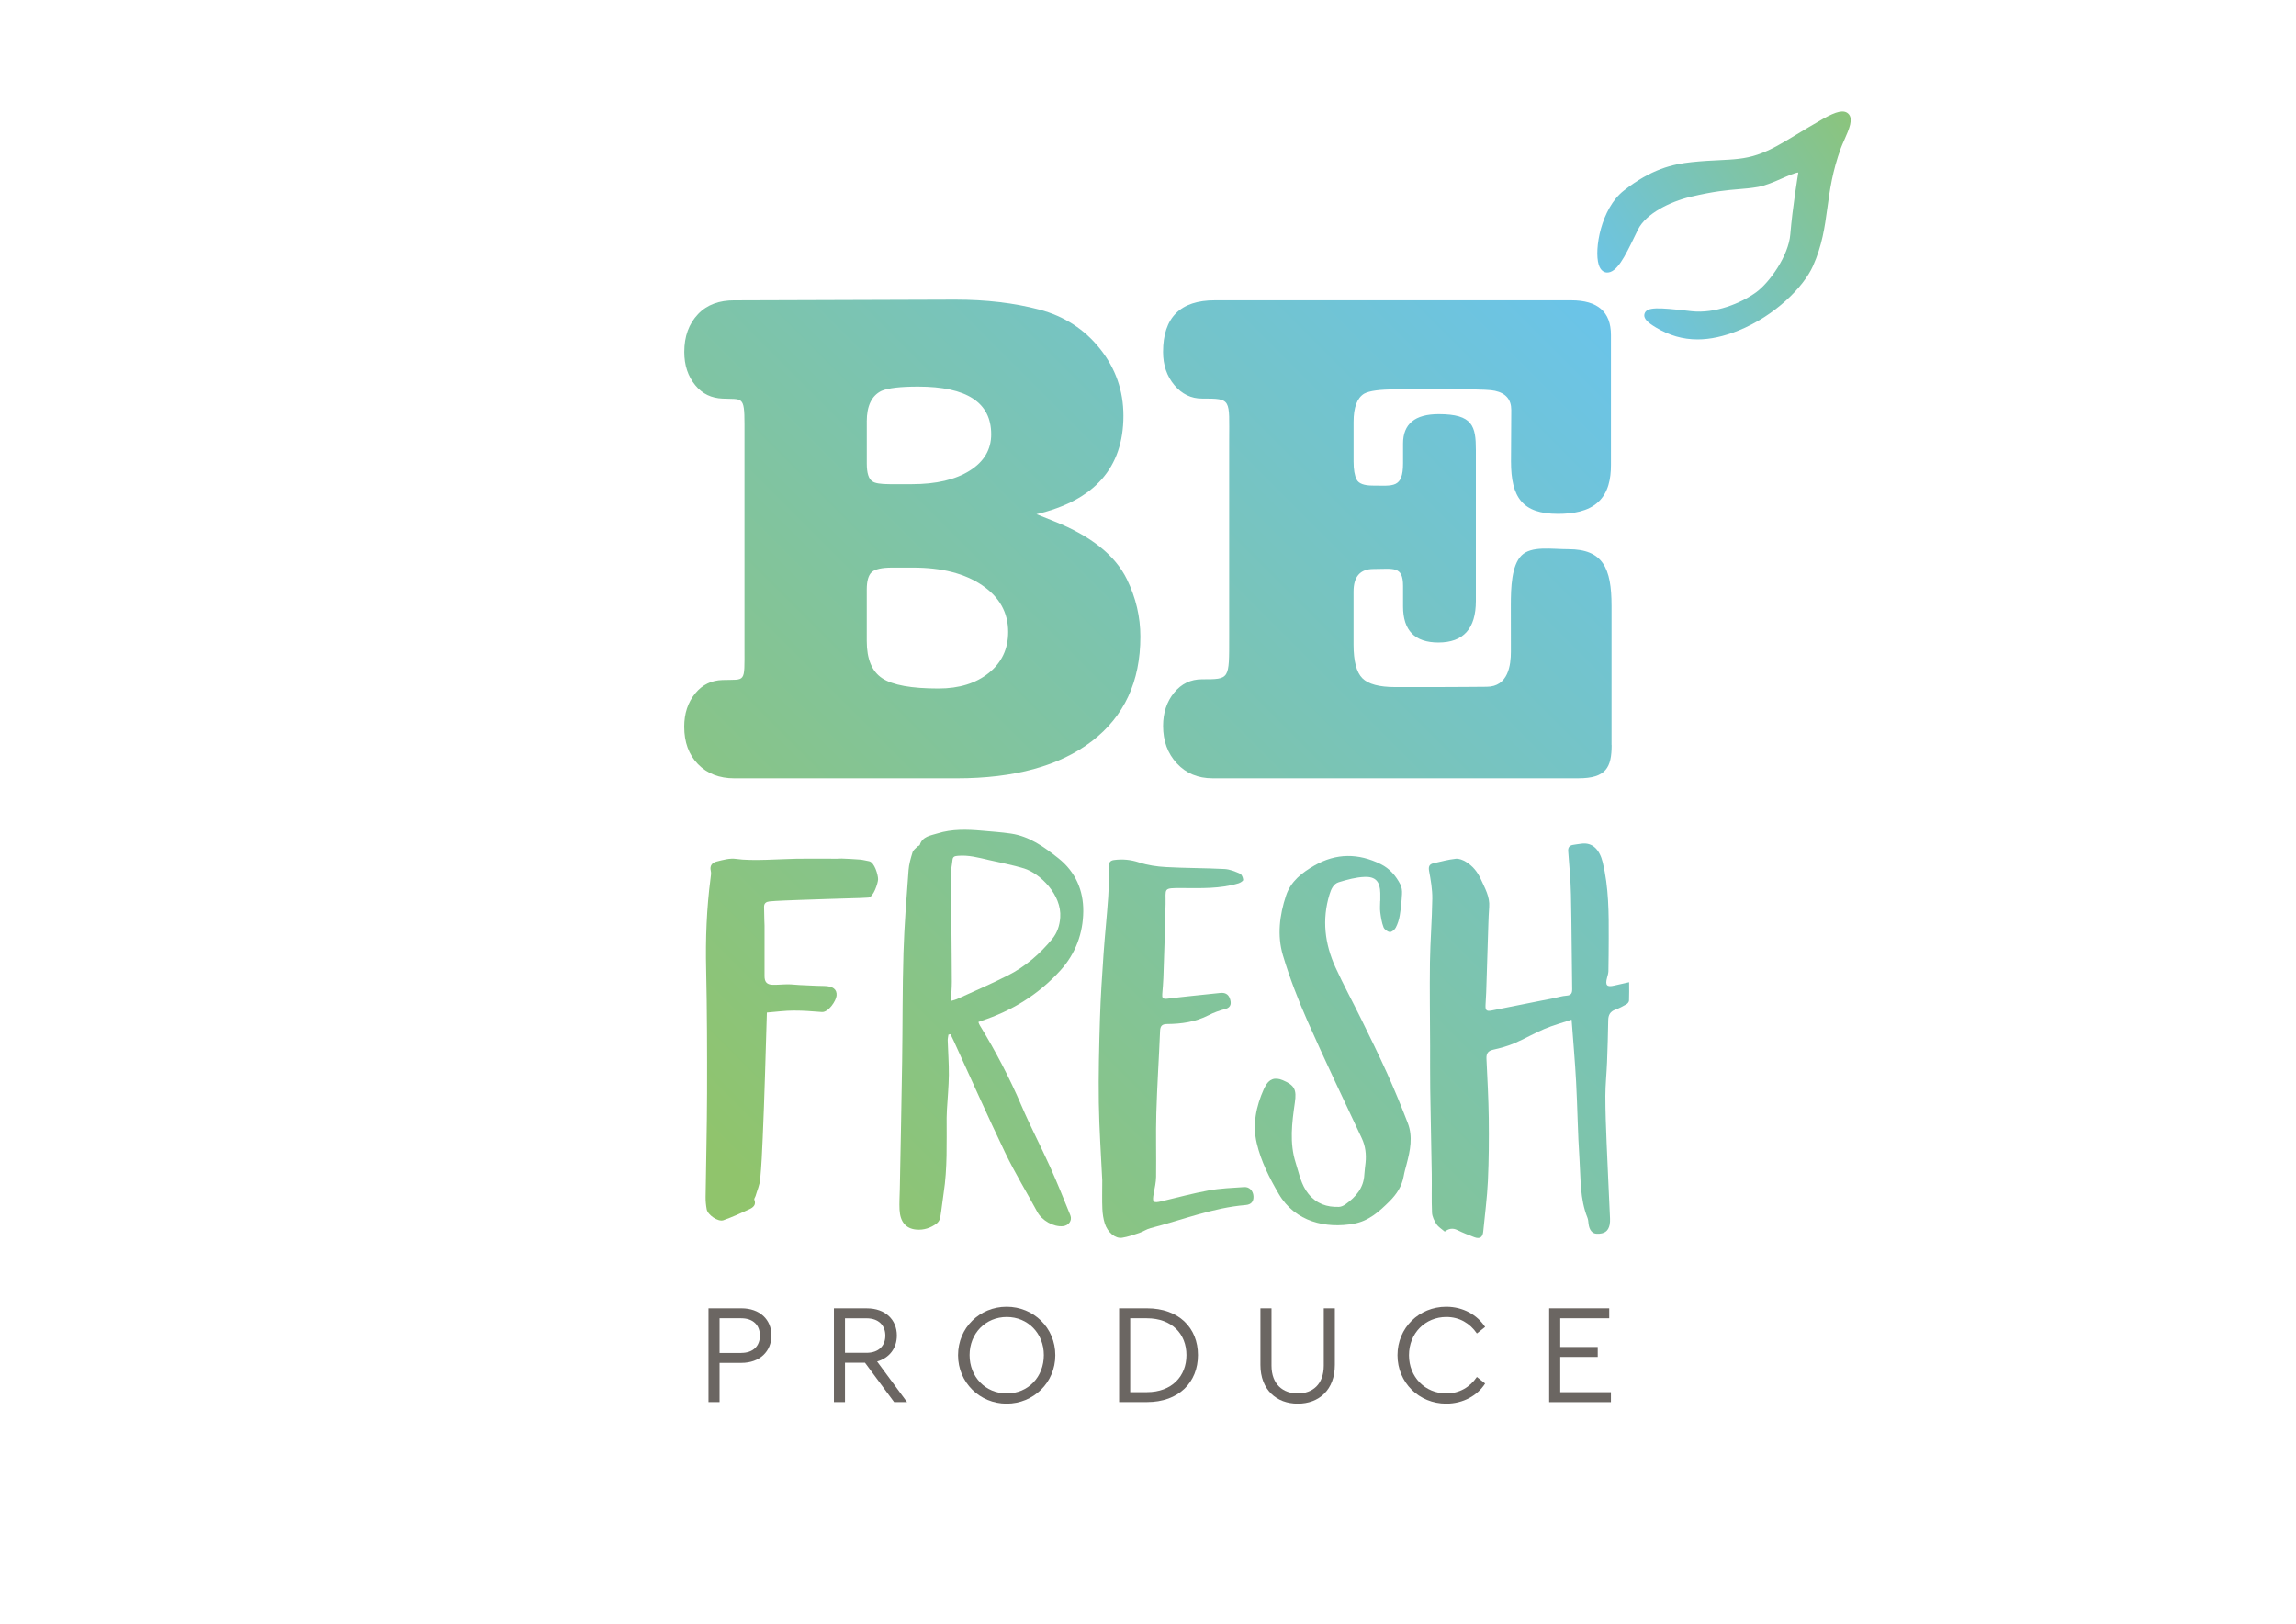 <?xml version="1.0" encoding="UTF-8"?><svg id="Laag_1" xmlns="http://www.w3.org/2000/svg" xmlns:xlink="http://www.w3.org/1999/xlink" viewBox="0 0 841.89 595.28"><defs><style>.cls-1{fill:#6b6662;}.cls-2{fill:url(#Naamloos_verloop_13-2);}.cls-3{fill:url(#Naamloos_verloop_13-6);}.cls-4{fill:url(#Naamloos_verloop_13-5);}.cls-5{fill:url(#Naamloos_verloop_13-7);}.cls-6{fill:url(#Naamloos_verloop_13-8);}.cls-7{fill:url(#Naamloos_verloop_13-3);}.cls-8{fill:url(#Naamloos_verloop_13-4);}.cls-9{fill:url(#Naamloos_verloop_13);}</style><linearGradient id="Naamloos_verloop_13" x1="181.05" y1="340.84" x2="494.46" y2="27.43" gradientUnits="userSpaceOnUse"><stop offset="0" stop-color="#90c46c"/><stop offset="1" stop-color="#6bc4e8"/></linearGradient><linearGradient id="Naamloos_verloop_13-2" x1="274.37" y1="434.16" x2="587.78" y2="120.75" xlink:href="#Naamloos_verloop_13"/><linearGradient id="Naamloos_verloop_13-3" x1="390.56" y1="550.35" x2="703.97" y2="236.94" xlink:href="#Naamloos_verloop_13"/><linearGradient id="Naamloos_verloop_13-4" x1="291.76" y1="451.55" x2="605.18" y2="138.14" xlink:href="#Naamloos_verloop_13"/><linearGradient id="Naamloos_verloop_13-5" x1="325.8" y1="485.6" x2="639.22" y2="172.18" xlink:href="#Naamloos_verloop_13"/><linearGradient id="Naamloos_verloop_13-6" x1="356.98" y1="516.77" x2="670.39" y2="203.35" xlink:href="#Naamloos_verloop_13"/><linearGradient id="Naamloos_verloop_13-7" x1="244.22" y1="404.02" x2="557.64" y2="90.6" xlink:href="#Naamloos_verloop_13"/><linearGradient id="Naamloos_verloop_13-8" x1="698.11" y1="41.23" x2="590.24" y2="113.77" xlink:href="#Naamloos_verloop_13"/></defs><g><g><path class="cls-1" d="M259.79,479.65h12.08c6.77,0,10.99,4.16,10.99,9.95s-4.22,10.05-10.99,10.05h-8.02v14.37h-4.06v-34.37Zm11.98,16.35c4.53,0,6.87-2.66,6.87-6.35s-2.34-6.35-6.87-6.35h-7.92v12.71h7.92Z"/><path class="cls-1" d="M327.86,514.03l-10.68-14.43h-7.34v14.43h-4.06v-34.37h12.08c6.77,0,10.99,4.16,10.99,9.95,0,4.64-2.71,8.23-7.24,9.53l10.99,14.89h-4.74Zm-18.02-18.07h7.86c4.53,0,6.93-2.6,6.93-6.3s-2.4-6.35-6.93-6.35h-7.86v12.65Z"/><path class="cls-1" d="M351.29,496.84c0-10.05,7.92-17.76,17.81-17.76s17.86,7.71,17.86,17.76-8.02,17.76-17.86,17.76-17.81-7.76-17.81-17.76Zm31.46-.05c0-7.92-5.83-13.96-13.59-13.96s-13.64,5.99-13.64,13.96,5.78,14.06,13.64,14.06,13.59-6.04,13.59-14.06Z"/><path class="cls-1" d="M410.35,479.65h10.21c11.66,0,18.7,7.13,18.7,17.13s-7.03,17.24-18.7,17.24h-10.21v-34.37Zm10.16,30.73c9.22,0,14.53-5.89,14.53-13.59s-5.31-13.49-14.53-13.49h-6.09v27.08h6.09Z"/><path class="cls-1" d="M462.17,500.38v-20.73h4.06v20.99c0,6.93,4.27,10.21,9.64,10.21s9.53-3.28,9.53-10.21v-20.99h4.06v20.73c0,9.17-5.83,14.22-13.59,14.22s-13.7-5.05-13.7-14.22Z"/><path class="cls-1" d="M512.43,496.84c0-10.05,7.92-17.76,17.86-17.76,6.25,0,11.4,3.02,14.27,7.4l-3.02,2.39c-2.55-3.75-6.41-6.04-11.2-6.04-7.76,0-13.7,5.99-13.7,14.01s5.94,14.01,13.7,14.01c4.79,0,8.65-2.29,11.2-6.04l3.02,2.4c-2.76,4.37-8.02,7.39-14.27,7.39-9.95,0-17.86-7.71-17.86-17.76Z"/><path class="cls-1" d="M568.04,479.65h22.03v3.65h-17.97v10.52h13.75v3.65h-13.75v12.92h18.59v3.65h-22.65v-34.37Z"/></g><g><path class="cls-9" d="M413.22,212.39c-4.32-8.82-13.22-15.92-26.7-21.28l-6.48-2.6c21.26-5.02,31.89-17.04,31.89-36.08,0-9.18-2.85-17.35-8.56-24.53-5.7-7.18-13.13-11.98-22.29-14.41-9.16-2.42-19.44-3.64-30.85-3.64-7.61,0-78.85,.26-78.85,.26-.18,0-1.73,0-2.07,0-5.53,0-9.98,1.51-13.35,5.05-3.37,3.54-5.05,8.16-5.05,13.87,0,4.84,1.34,8.9,4.02,12.18,2.68,3.29,6.01,4.73,9.98,4.92,7.25,.35,8.08-1.18,8.08,9.4v82c0,13.18,.54,11.5-8.1,11.78-3.97,.13-7.3,1.64-9.98,4.93-2.68,3.29-4.02,7.35-4.02,12.18,0,5.7,1.68,10.29,5.05,13.74,3.37,3.46,7.82,5.19,13.35,5.19h81.46c21.26,0,37.8-4.54,49.64-13.63,11.84-9.09,17.76-21.85,17.76-38.3,0-7.27-1.64-14.28-4.93-21.03Zm-95.4-57.86c0-5.74,1.81-9.49,5.41-11.23,2.41-1.04,6.87-1.57,13.41-1.57,17.87,0,26.81,5.83,26.81,17.5,0,5.57-2.62,10.01-7.86,13.31-5.24,3.31-12.33,4.97-21.27,4.97h-7.99c-3.44,0-5.59-.35-6.44-1.05-1.38-.86-2.06-3.04-2.06-6.53v-15.4Zm44.75,92.19c-4.73,3.8-10.87,5.7-18.44,5.7-9.98,0-16.85-1.25-20.64-3.76-3.78-2.5-5.67-7.04-5.67-13.61v-18.92c0-3.11,.6-5.23,1.81-6.36,1.2-1.12,3.7-1.68,7.48-1.68h7.74c10.49,0,18.92,2.16,25.28,6.48,6.36,4.32,9.54,10.02,9.54,17.11,0,6.22-2.36,11.23-7.09,15.03Z"/><path class="cls-2" d="M590.95,273.16c0,8.12-1.98,12.18-12.18,12.18h-134.14c-5.36,0-9.72-1.82-13.09-5.45-3.37-3.62-5.06-8.2-5.06-13.73,0-4.84,1.34-8.9,4.02-12.19,2.68-3.28,6.09-4.93,10.24-4.93,10.26,0,9.97,.13,9.97-15.55v-71.81c0-15.51,1.05-15.56-9.98-15.56-3.98,0-7.35-1.64-10.11-4.92-2.77-3.29-4.15-7.35-4.15-12.18,0-12.62,6.33-18.92,18.98-18.92h130.69c9.71,0,14.56,4.24,14.56,12.7v47.7c0,5.01-.94,10.08-4.66,13.54-3.71,3.46-9.26,4.35-14.79,4.35-12.96,0-17.2-5.96-17.2-19.26,0-2.25,.1-16.94,.1-18.85,0-3.8-1.99-6.13-5.97-7-1.38-.34-5.01-.52-10.89-.52h-25.66c-5.7,0-9.51,.52-11.41,1.56-2.59,1.56-3.89,5.01-3.89,10.37v14.52c0,2.94,.38,5.14,1.13,6.61,.75,1.47,2.73,2.2,5.92,2.2,7.4,0,11.09,1.11,11.09-8.22v-7.19c0-7.19,4.36-10.78,13.08-10.78,12.49,0,13.62,4.4,13.62,13.18v55.31c0,10.17-4.58,15.24-13.74,15.24-8.65,0-12.96-4.41-12.96-13.22v-7.52c0-7.49-3.61-6.22-10.84-6.22-4.87,0-7.31,2.77-7.31,8.3v19.45c0,6.05,1.08,10.15,3.24,12.31,2.16,2.16,6.18,3.24,12.05,3.24h15.04c11.06,0,13.65-.11,18.45-.11,7.97,0,8.91-8.01,8.91-12.85,0-2.42-.02-14.86-.02-17.11,0-6.39,.28-14.55,3.9-18.17,3.63-3.63,11.01-2.31,17.23-2.31,12.62,0,15.8,6.91,15.8,20.74v51.07Z"/><path class="cls-7" d="M597.36,360.08c0,2.5,.06,4.64-.04,6.77-.02,.47-.5,1.08-.94,1.33-1.31,.75-2.65,1.46-4.07,1.97-1.89,.68-2.58,1.96-2.61,3.88-.09,5.11-.23,10.21-.43,15.32-.16,4.16-.61,8.31-.62,12.46,0,5.73,.23,11.47,.46,17.2,.38,9.25,.84,18.5,1.25,27.75,.03,.75,0,1.52-.14,2.25-.51,2.41-1.95,3.39-4.71,3.31-1.68-.05-2.77-1.4-3.03-3.69-.09-.75-.13-1.54-.41-2.22-2.78-6.89-2.43-14.23-2.91-21.42-.64-9.43-.73-18.9-1.24-28.34-.4-7.48-1.07-14.94-1.65-22.82-3.41,1.14-6.77,2.05-9.96,3.39-3.75,1.58-7.29,3.66-11.04,5.26-2.47,1.05-5.11,1.78-7.74,2.36-1.97,.43-2.56,1.45-2.48,3.3,.33,7.24,.75,14.49,.84,21.74,.09,7.69,.04,15.38-.31,23.06-.29,6.22-1.12,12.41-1.72,18.61-.2,2.06-1.26,2.77-3.23,2.04-2.11-.79-4.22-1.62-6.24-2.62-1.77-.88-3.26-.5-4.64,.56-1.08-.94-2.31-1.65-3.01-2.71-.82-1.25-1.59-2.78-1.65-4.22-.21-4.72-.03-9.46-.1-14.18-.16-10.4-.41-20.8-.56-31.19-.08-5.29-.02-10.59-.04-15.89-.03-10.15-.2-20.31-.06-30.46,.11-7.81,.76-15.62,.86-23.43,.04-3.35-.54-6.74-1.16-10.05-.32-1.71,.06-2.57,1.63-2.93,2.7-.62,5.39-1.34,8.12-1.64,1.19-.13,2.62,.44,3.69,1.09,2.52,1.53,4.3,3.7,5.55,6.47,1.47,3.27,3.33,6.35,3.03,10.14-.17,2.14-.24,4.28-.31,6.42-.27,8.25-.51,16.5-.78,24.76-.05,1.57-.17,3.14-.25,4.72-.1,1.99,.34,2.42,2.31,2.03,7.58-1.49,15.15-3.01,22.72-4.52,1.54-.31,3.06-.8,4.62-.91,1.74-.12,2.15-.86,2.12-2.51-.19-11.54-.2-23.08-.45-34.62-.11-5.28-.61-10.56-1.01-15.83-.1-1.34,.44-2.05,1.66-2.29,.99-.2,1.99-.28,2.99-.44,4.38-.7,6.93,2.35,8.01,6.8,2.22,9.18,2.24,18.6,2.2,27.99-.02,3.97-.03,7.93-.11,11.9-.02,.8-.28,1.61-.49,2.4-.76,2.82-.08,3.55,2.68,2.88,1.64-.39,3.3-.74,5.39-1.21Z"/><path class="cls-8" d="M347.77,379.31c-.09,.71-.29,1.43-.27,2.14,.13,4.22,.46,8.44,.42,12.66-.05,4.27-.46,8.53-.71,12.8-.05,.94-.1,1.89-.1,2.83-.03,9.26,.31,18.54-1.11,27.74-.46,2.98-.74,5.99-1.25,8.96-.14,.78-.69,1.67-1.33,2.14-2.18,1.61-4.67,2.45-7.43,2.21-3.78-.33-5.91-2.75-6.15-7.27-.13-2.51,.05-5.04,.1-7.56,.29-15.57,.62-31.14,.85-46.72,.2-13.29,.09-26.58,.49-39.86,.3-10.13,1.12-20.24,1.86-30.35,.16-2.23,.82-4.45,1.48-6.6,.24-.78,1.11-1.39,1.73-2.03,.25-.26,.81-.35,.9-.62,1-3.19,3.98-3.44,6.46-4.22,5.38-1.69,10.94-1.51,16.48-1.01,3.51,.32,7.03,.54,10.51,1.06,6.78,1.02,12.07,4.84,17.34,9,6.42,5.07,9.24,11.96,9.17,19.46-.07,7.94-2.72,15.46-8.38,21.69-8.05,8.87-17.81,14.85-29.09,18.54-.29,.09-.56,.22-.99,.39,.19,.45,.3,.86,.51,1.2,5.77,9.45,10.9,19.21,15.26,29.4,3.26,7.62,7.13,14.98,10.54,22.54,2.63,5.83,5.01,11.78,7.41,17.72,.77,1.9-.6,3.77-2.69,3.98-3.49,.36-7.76-2.11-9.42-5.2-3.9-7.25-8.22-14.3-11.78-21.71-6.52-13.58-12.62-27.37-18.9-41.07-.37-.8-.76-1.59-1.15-2.39-.25,.04-.49,.09-.74,.13Zm.92-12.34c.91-.28,1.58-.41,2.17-.68,6.28-2.87,12.64-5.58,18.78-8.72,6.35-3.23,11.69-7.85,16.21-13.37,1.83-2.24,2.69-4.89,2.91-7.82,.62-8.39-7.47-16.21-13.25-17.99-4.24-1.31-8.65-2.09-12.99-3.11-3.73-.87-7.43-1.88-11.34-1.52-1.09,.1-1.8,.26-1.92,1.5-.17,1.75-.59,3.49-.61,5.23-.04,3.33,.17,6.66,.21,9.99,.04,3.52,0,7.04,.01,10.56,.04,6.29,.13,12.58,.14,18.87,0,2.24-.2,4.48-.33,7.04Z"/><path class="cls-4" d="M404.17,432.75c-.42-8.99-1.12-18.74-1.26-28.51-.15-10.27,.11-20.55,.42-30.82,.24-7.93,.78-15.86,1.32-23.78,.48-6.91,1.23-13.8,1.7-20.71,.26-3.76,.23-7.54,.23-11.31,0-1.38,.47-2.13,1.86-2.32,3.16-.43,6.16-.14,9.26,.88,3.12,1.02,6.5,1.52,9.8,1.7,7.17,.4,14.37,.35,21.54,.72,1.92,.1,3.86,.91,5.66,1.7,.63,.28,1.1,1.47,1.15,2.28,.02,.39-1.03,1.05-1.7,1.26-6.8,2.05-13.82,1.77-20.8,1.74-7.09-.03-5.83,.06-5.96,5.87-.19,9.06-.51,18.12-.81,27.17-.06,1.95-.27,3.89-.41,5.84-.1,1.3,.14,1.89,1.78,1.69,6.49-.81,13-1.42,19.5-2.12,1.63-.17,2.88,.35,3.47,1.94,.61,1.64,.65,3.37-1.66,3.95-2.12,.54-4.22,1.31-6.16,2.31-4.78,2.45-9.9,3.16-15.15,3.2-1.86,.02-2.51,.71-2.58,2.57-.41,10.01-1.08,20.01-1.37,30.02-.23,7.8,.02,15.62-.09,23.42-.03,2.05-.51,4.11-.88,6.15-.58,3.22-.26,3.56,2.97,2.8,5.75-1.35,11.45-2.92,17.25-3.97,4.25-.77,8.63-.92,12.96-1.22,1.9-.13,3.28,1.34,3.41,3.3,.13,1.88-.75,3.11-2.82,3.28-12.09,1-23.32,5.49-34.92,8.47-1.44,.37-2.72,1.29-4.14,1.77-2.07,.69-4.16,1.42-6.3,1.76-2.47,.39-5.31-1.97-6.34-5.23-.54-1.71-.81-3.56-.89-5.36-.14-3.21-.04-6.43-.04-10.42Z"/><path class="cls-3" d="M506.12,330.27c0-.95,.01-1.89,0-2.84-.07-4.11-1.64-6.1-5.73-5.94-3.2,.12-6.43,1-9.52,1.95-1.93,.6-2.78,2.54-3.38,4.5-2.81,9.18-1.72,18.09,2.17,26.65,2.91,6.4,6.29,12.57,9.39,18.89,3.26,6.65,6.55,13.3,9.59,20.05,2.7,6,5.2,12.09,7.57,18.23,1.93,5,.87,10.04-.44,15.02-.38,1.46-.81,2.91-1.07,4.39-.66,3.75-2.57,6.64-5.27,9.33-3.77,3.75-7.62,7.17-13.03,8.14-10.1,1.81-21.46-.56-27.52-10.94-3.45-5.91-6.5-11.94-8.06-18.58-1.62-6.87-.24-13.49,2.6-19.85,.13-.29,.29-.56,.43-.84q2.12-4.26,6.5-2.41c4.38,1.85,5.13,3.5,4.44,8.23-1.07,7.37-2.02,14.83,.32,22.09,1.25,3.89,1.96,8.06,4.7,11.41,2.94,3.58,6.75,4.88,11.18,4.72,.82-.03,1.71-.47,2.4-.96,3.77-2.69,6.63-5.97,6.88-10.91,.07-1.44,.31-2.88,.45-4.32,.3-3.11-.03-6.09-1.4-9-6.7-14.27-13.51-28.5-19.88-42.91-3.47-7.85-6.57-15.91-9.02-24.12-2.16-7.25-1.25-14.75,1.14-21.93,1.74-5.21,5.84-8.39,10.4-11,8-4.6,16.14-4.55,24.33-.51,3.28,1.62,5.58,4.3,7.21,7.49,.51,1,.65,2.3,.58,3.45-.14,2.64-.4,5.28-.83,7.89-.25,1.52-.74,3.05-1.45,4.42-.39,.76-1.48,1.69-2.18,1.63-.84-.07-2.01-.96-2.32-1.76-.66-1.73-.95-3.63-1.19-5.48-.18-1.36-.03-2.77-.03-4.16,.01,0,.02,0,.03,0Z"/><path class="cls-5" d="M281.2,371.22c-.23,8.67-.43,14.68-.7,23.23-.23,7.55-.5,15.09-.83,22.63-.22,5.1-.44,10.21-.93,15.29-.2,2.07-1.1,4.07-1.69,6.09-.14,.47-.6,1.02-.46,1.35,.79,1.97-.47,2.9-1.86,3.54-3.1,1.44-6.23,2.86-9.46,4-1.96,.69-5.75-1.92-6.14-4-.27-1.48-.42-3-.4-4.51,.16-12.67,.5-25.34,.53-38.01,.04-15.13,.01-30.26-.33-45.38-.26-11.24,.16-22.42,1.63-33.56,.11-.87,.28-1.81,.07-2.63-.5-1.97,.64-3.04,2.12-3.41,2.34-.59,4.88-1.31,7.19-.96,5.76,.87,16.53,.02,22.25-.07,4.97-.07,9.95,0,14.92,0,.5,0,1-.08,1.5-.06,2.24,.1,4.48,.18,6.71,.37,1.12,.09,2.22,.41,3.33,.6,2.03,.36,3.34,5.12,3.32,6.62-.02,1.4-1.7,6.55-3.52,6.71-1.93,.16-3.87,.18-5.81,.24-6.53,.21-13.07,.38-19.6,.63-1.94,.07-8.97,.31-10.91,.54-1.16,.14-2,.64-1.96,2.04,.07,2.81,.07,2.06,.1,4.88,0,.63,.07,1.26,.07,1.89,0,7.38,0,11.19,0,18.57,0,2.13,.83,3.11,2.93,3.18,1.75,.06,4.02-.18,5.78-.17,1.37,0,2.75,.21,4.12,.26,3.84,.14,5.14,.3,8.98,.35,3.22,.04,4.82,1.21,4.6,3.56-.18,1.94-3.01,6.16-5.37,6-4.32-.29-6.11-.53-10.43-.53-2.94,0-6.4,.44-9.77,.72Z"/></g></g><path class="cls-6" d="M677.67,41.63c-1.58-1.43-4.25-.86-9.23,1.95-3.83,2.17-6.96,4.07-9.72,5.74-5.47,3.32-9.42,5.72-14.25,7.36-4.64,1.58-8.82,1.78-14.12,2.04-2.9,.14-6.18,.3-10.04,.71-6.97,.74-14.82,2.51-24.95,10.49-8.26,6.51-10.88,21.46-9.16,27.09,.73,2.39,2.15,2.84,2.93,2.9,3.68,.25,6.7-5.89,10.15-13.02,.45-.92,.89-1.84,1.33-2.73,2.87-5.82,11.75-10.23,19.26-12.01,8.68-2.06,13.45-2.45,17.65-2.8,2.35-.19,4.57-.38,7.15-.83,2.76-.49,5.95-1.89,8.77-3.12,1.96-.86,4.83-2.12,5.95-2.17,0,.07-.01,.16-.03,.26-.02,.13-2.1,12.66-2.89,22.4-.65,7.95-7.67,17.69-12.42,21.18-5.71,4.18-15.27,7.98-23.81,7.03l-1.31-.15c-10.87-1.22-15.06-1.46-15.89,.99-.61,1.82,1.22,3.37,4.18,5.14,4.84,2.9,9.84,4.35,15.23,4.35,4.68,0,9.65-1.09,15.05-3.27,13.37-5.4,23.84-15.96,27.26-23.6,3.41-7.61,4.32-14.23,5.28-21.24,.91-6.64,1.85-13.5,4.98-22.06,.3-.83,.75-1.82,1.21-2.87,1.8-4.06,3.5-7.89,1.44-9.76Z"/></svg>